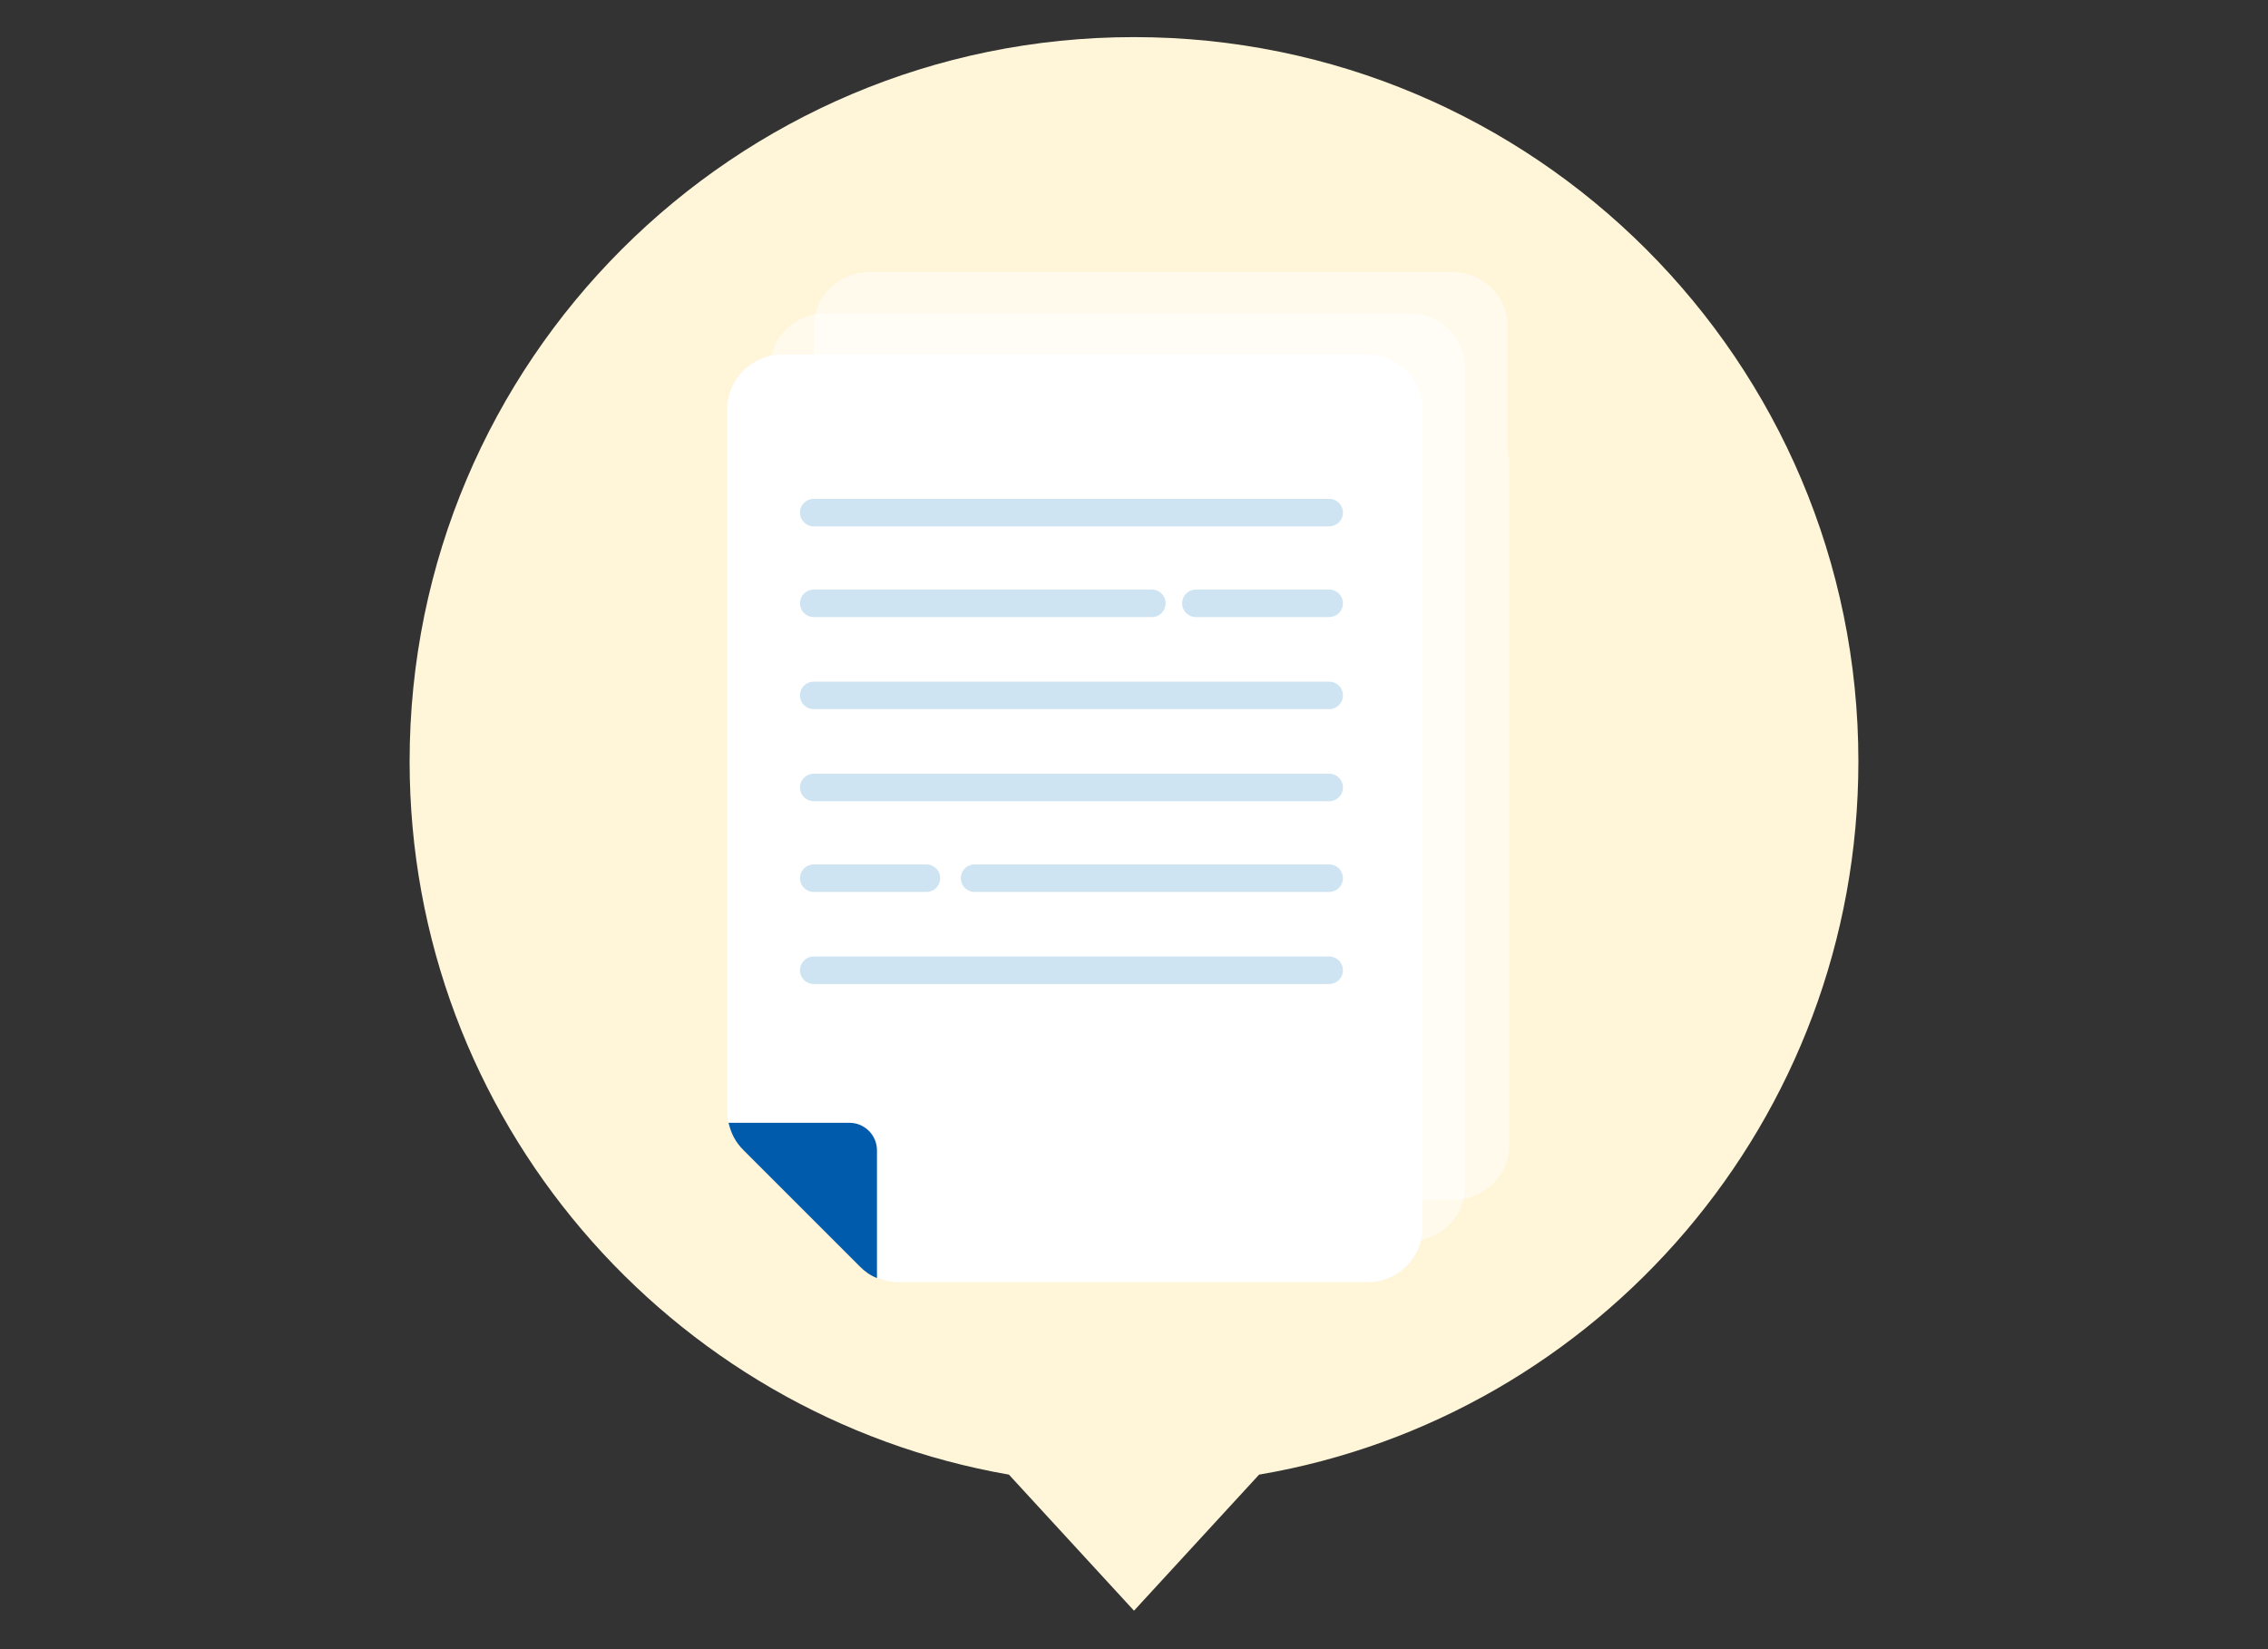 <?xml version="1.0" encoding="utf-8"?>
<!-- Generator: Adobe Illustrator 27.8.1, SVG Export Plug-In . SVG Version: 6.00 Build 0)  -->
<svg version="1.1" id="a" xmlns="http://www.w3.org/2000/svg" xmlns:xlink="http://www.w3.org/1999/xlink" x="0px" y="0px"
	 viewBox="0 0 165 120" style="enable-background:new 0 0 165 120;" xml:space="preserve">
<rect x="0" y="0" width="165" height="120" fill="#333333" stroke="none"/>
<style type="text/css">
	.st0{fill:#FFF5D9;}
	.st1{opacity:0.5;}
	.st2{fill:#FFFFFF;}
	.st3{fill:#005BAC;}
	.st4{fill:none;stroke:#CEE4F2;stroke-width:2;stroke-linecap:round;stroke-linejoin:round;stroke-miterlimit:10;}
</style>
<g>
	<g>
		<path class="st0" d="M135.2,55.4c0-29.1-23.6-52.7-52.7-52.7S29.8,26.3,29.8,55.4c0,26,18.9,47.6,43.6,51.9l9.1,9.9l9.1-9.9
			C116.3,103.1,135.2,81.5,135.2,55.4z"/>
	</g>
	<g>
		<g class="st1">
			<path class="st2" d="M109.7,33.2v-9.4c0-2.2-1.8-4-4-4H63.2c-2.2,0-4,1.8-4,4v51c0,1.1,0.4,2.1,1.2,2.8l8.5,8.5
				c0.8,0.8,1.8,1.2,2.8,1.2h34.1c2.2,0,4-1.8,4-4V59.2V33.2z"/>
		</g>
		<g class="st1">
			<path class="st2" d="M106.6,36.2v-9.4c0-2.2-1.8-4-4-4H60c-2.2,0-4,1.8-4,4v51c0,1.1,0.4,2.1,1.2,2.8l8.5,8.5
				c0.8,0.8,1.8,1.2,2.8,1.2h34.1c2.2,0,4-1.8,4-4V62.2V36.2z"/>
		</g>
		<g>
			<g>
				<path class="st2" d="M103.5,39.2v-9.4c0-2.2-1.8-4-4-4H56.9c-2.2,0-4,1.8-4,4v51c0,1.1,0.4,2.1,1.2,2.8l8.5,8.5
					c0.8,0.8,1.8,1.2,2.8,1.2h34.1c2.2,0,4-1.8,4-4V65.2V39.2z"/>
				<g>
					<path class="st3" d="M63.8,83.7c0-1.1-0.9-2-2-2h-8.2H53l0,0c0.2,0.8,0.5,1.4,1.1,2l8.5,8.5c0.3,0.3,0.7,0.6,1.2,0.8v-0.6V83.7
						z"/>
				</g>
			</g>
			<g>
				<line class="st4" x1="59.2" y1="37.3" x2="96.7" y2="37.3"/>
				<line class="st4" x1="59.2" y1="43.9" x2="83.8" y2="43.9"/>
				<line class="st4" x1="87" y1="43.9" x2="96.7" y2="43.9"/>
				<line class="st4" x1="59.2" y1="63.9" x2="67.4" y2="63.9"/>
				<line class="st4" x1="59.2" y1="50.6" x2="96.7" y2="50.6"/>
				<line class="st4" x1="59.2" y1="57.3" x2="96.7" y2="57.3"/>
				<line class="st4" x1="70.9" y1="63.9" x2="96.7" y2="63.9"/>
				<line class="st4" x1="59.2" y1="70.6" x2="96.7" y2="70.6"/>
			</g>
		</g>
	</g>
</g>
</svg>

